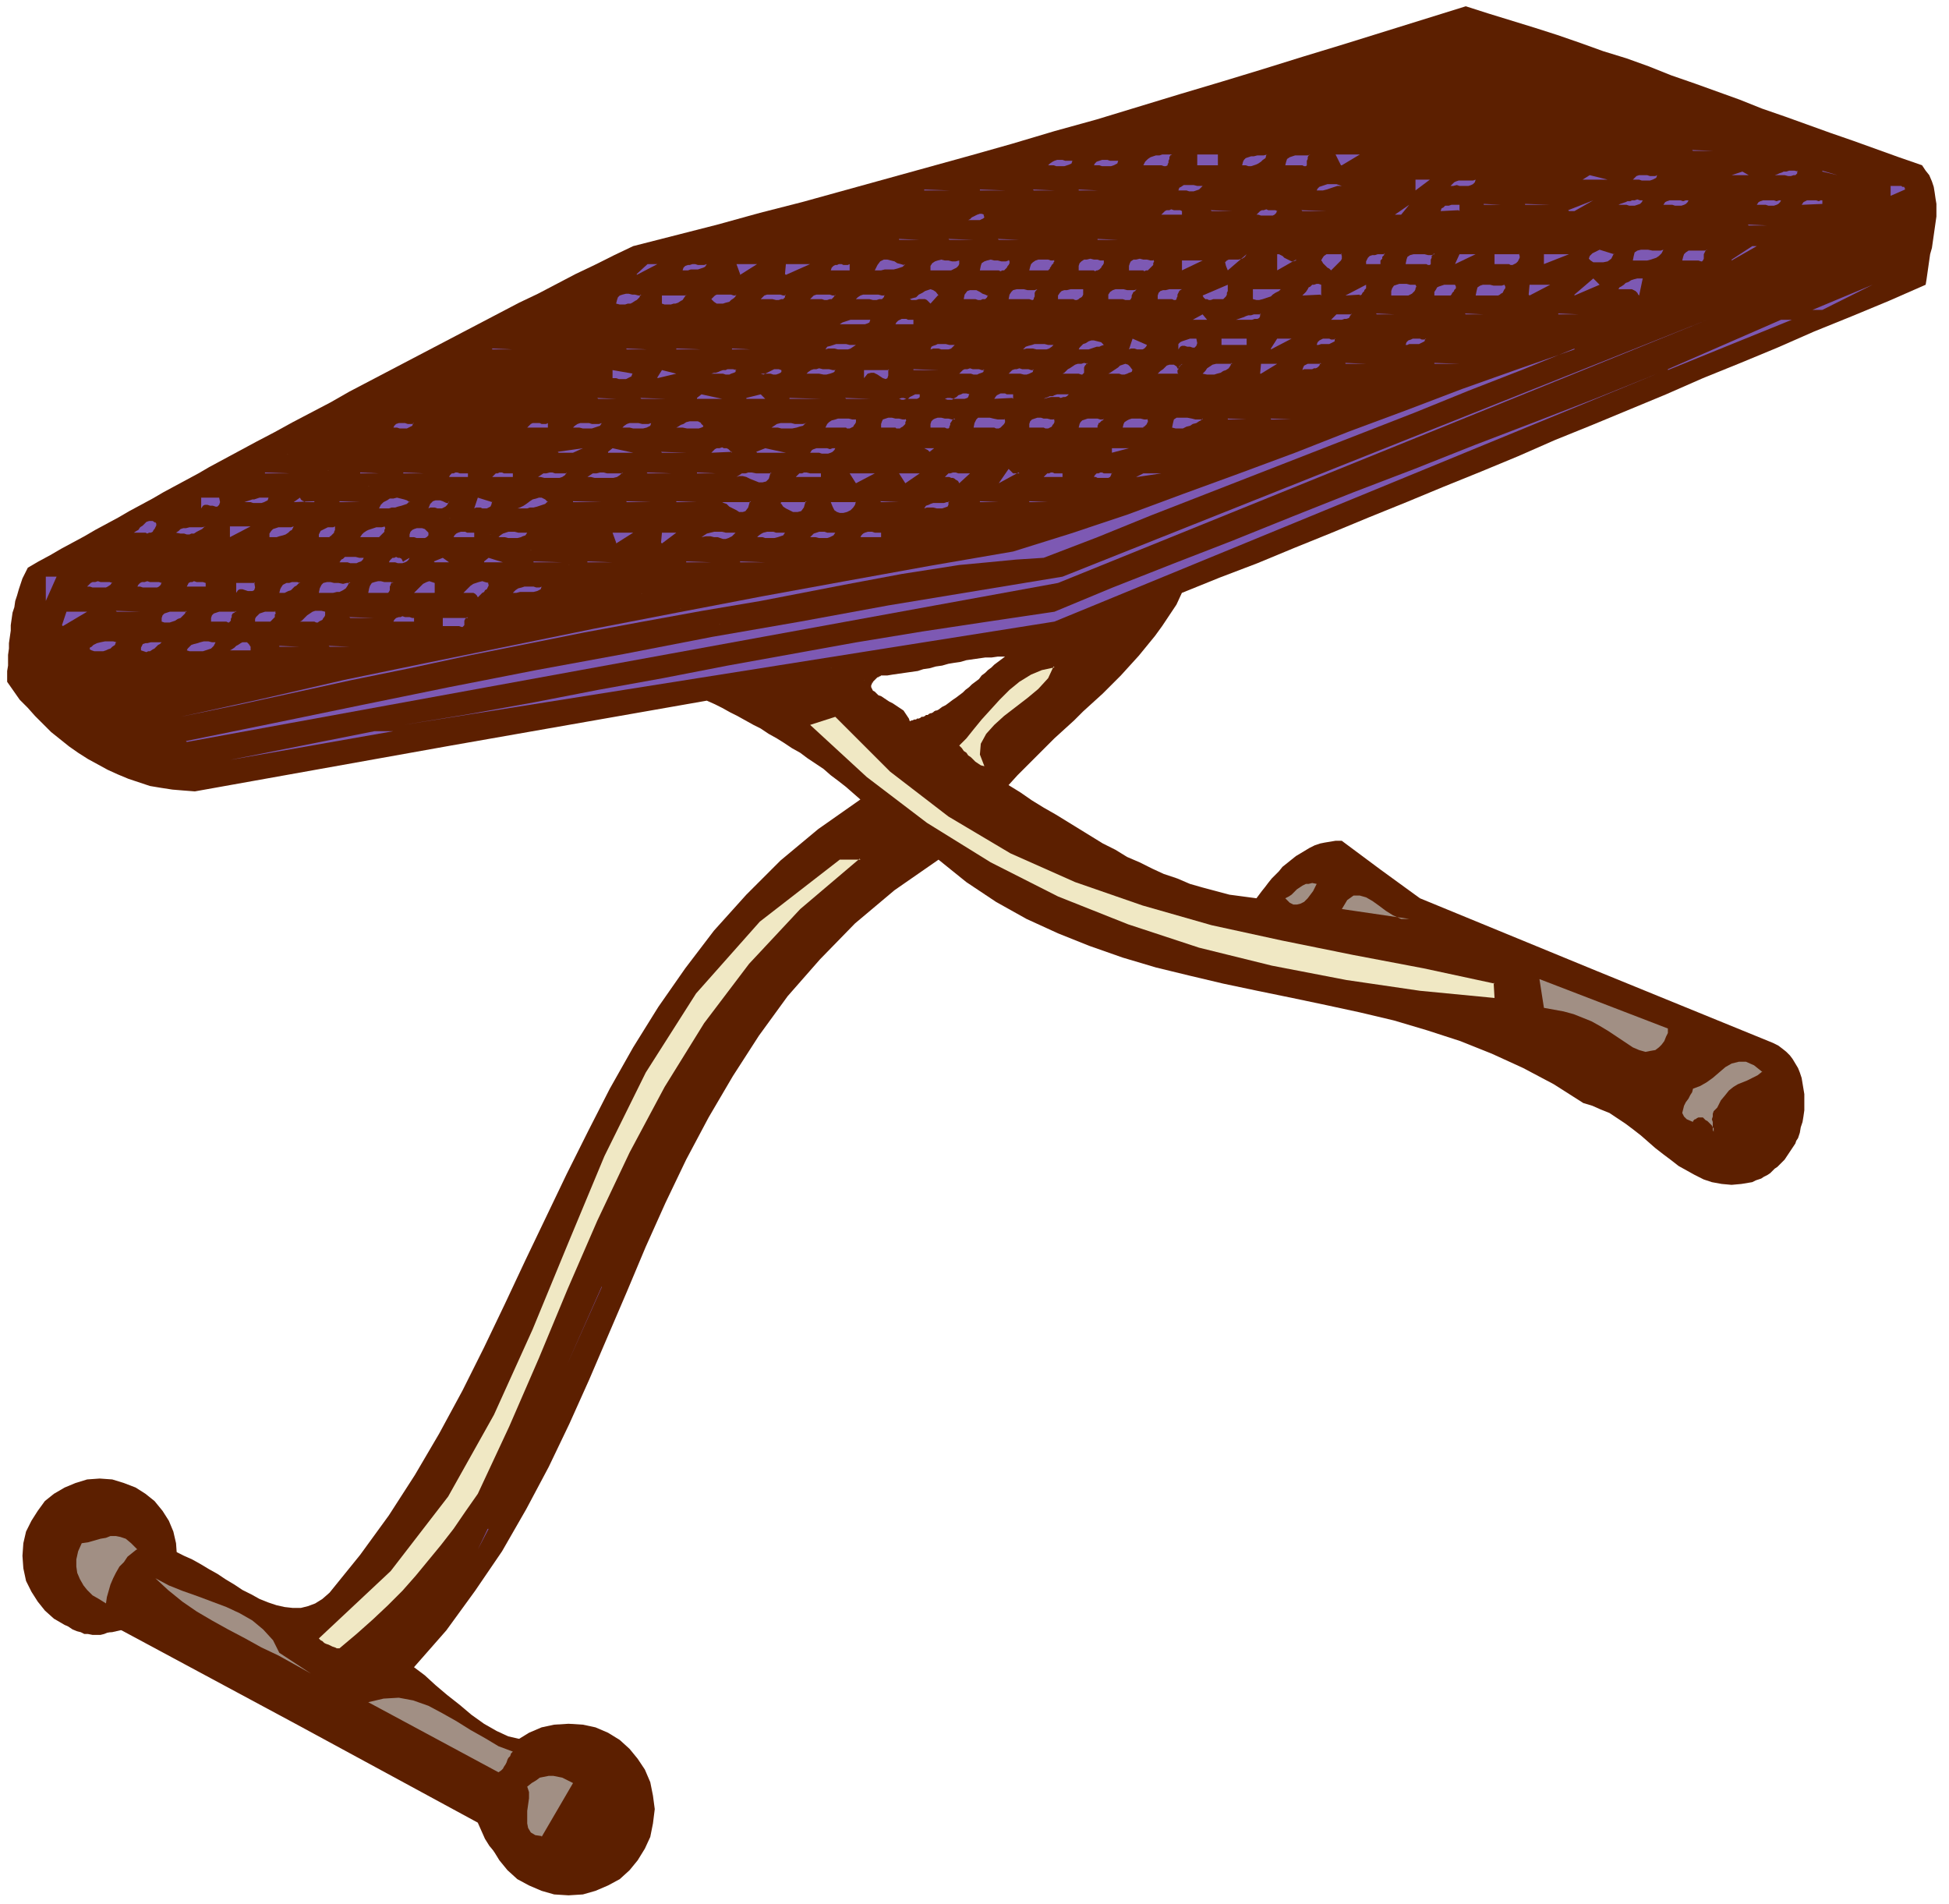 <svg xmlns="http://www.w3.org/2000/svg" fill-rule="evenodd" height="282.667" preserveAspectRatio="none" stroke-linecap="round" viewBox="0 0 2170 2120" width="289.333"><style>.pen1{stroke:none}.brush2{fill:#5c1f00}.brush3{fill:#7d59b3}.brush4{fill:#f0e8c4}.brush5{fill:#a18f84}</style><path class="pen1 brush2" fill-rule="nonzero" d="m111 1818 14-1 13-3 13-5 11-7 10-9 9-10 7-11 5-12 3-14 1-14-1-14-3-13-5-12-7-11-9-11-10-8-11-7-13-5-13-4-14-1-14 1-13 4-12 5-12 7-10 8-8 11-7 11-6 12-3 13-1 14 1 14 3 14 6 12 7 11 8 10 10 9 12 7 12 5 13 3 14 2zm522 292 16-1 14-4 14-6 13-7 11-10 9-11 8-13 6-13 3-15 2-16-2-15-3-15-6-14-8-12-9-11-11-10-13-8-14-6-14-3-16-1-16 1-14 3-14 6-13 8-11 10-9 11-8 12-6 14-3 15-2 15 2 16 3 15 6 13 8 13 9 11 11 10 13 7 14 6 14 4 16 1z"/><path class="pen1 brush2" fill-rule="nonzero" d="m1316 660 42-17 42-16 41-17 42-17 41-17 42-17 41-17 42-17 41-17 41-18 42-17 41-17 41-17 41-18 42-17 41-17 41-18 42-17 41-17 41-18 1-6 1-7 1-7 1-7 1-7 2-7 1-7 1-7 1-7 1-7 1-7v-14l-1-6-1-7-1-6-2-6-3-7-4-5-4-6-26-9-25-9-25-9-26-9-25-9-25-9-26-9-25-10-25-9-25-9-26-9-25-10-25-9-26-8-25-9-26-9-25-8-26-8-26-8-25-8-45 14-45 14-45 14-46 14-45 14-46 14-47 14-46 14-46 14-47 13-47 14-46 13-47 13-47 13-47 13-47 13-47 12-47 13-47 12-47 12-21 10-22 11-21 10-21 11-21 11-21 10-21 11-21 11-21 11-21 11-21 11-21 11-21 11-21 11-21 11-21 12-21 11-21 11-20 11-21 11 343 135 343 134v-1h1v-1l1-1 1-1 1-1 1-1 1-1h1l1-1h1l1-1h7l6-1 7-1 7-1 7-1 7-1 6-2 7-1 7-2 7-1 7-2 6-1 7-1 7-2 7-1 7-1 7-1h7l7-1h8l-4 3-4 3-4 3-3 3-4 3-3 3-4 3-3 4-4 3-4 3-3 3-4 3-3 3-4 3-4 3-3 2-4 3-4 3-4 2-4 3-2 1h-1l-2 1-1 1-2 1h-1l-2 1-1 1h-2l-1 1-2 1h-2l-1 1-2 1h-2l-1 1h-2l-2 1h-1l-2 1-1-3-2-3-2-3-2-3-3-2-3-2-3-2-3-2-4-2-3-2-3-2-3-2-3-1-2-2-2-2-2-1-1-2-1-2v-2l1-2-343-134-343-135-13 7-13 7-13 7-13 7-12 7-13 7-13 7-13 7-12 7-13 7-13 7-12 7-13 7-13 7-12 7-13 7-13 7-12 7-13 7-12 7-3 6-3 6-2 6-2 6-2 7-2 6-1 7-2 6-1 7-1 7v6l-1 7-1 7v6l-1 7v12l-1 6v12l7 10 7 10 9 9 8 9 9 9 9 9 10 8 10 8 10 7 11 7 11 6 11 6 11 5 12 5 12 4 12 4 12 2 13 2 12 1 13 1 285-51 285-50 9 4 8 4 9 5 8 4 9 5 9 5 8 4 9 6 9 5 8 5 9 6 9 5 8 6 9 6 9 6 8 7 8 6 9 7 8 7 8 7-47 33-42 35-38 38-36 40-32 42-30 43-28 45-26 46-24 47-24 48-23 48-23 48-23 49-23 48-24 48-26 48-27 46-29 45-32 44-34 42-8 7-8 5-8 3-8 2h-9l-9-1-9-2-9-3-10-4-9-5-10-5-9-6-10-6-9-6-9-5-10-6-9-5-9-4-8-4-9-3v-6l-1-6-1-5v-5l-1-4-2-3-1-3-1-3-1-3-2-2-1-2-2-1-1-1-2-2-1-1-1-1h-2l-1-1-1-1-1-1-6-3-6-2-6-2-6-2-6-1-6-1h-18l-5 1-6 2-6 1-5 3-6 3-5 3-5 4-6 5-5 5-5 6-6 6-1 4-2 4-1 4-2 5-1 4-2 5-1 4-1 5-1 5v4l-1 5v5l1 5v4l1 5 2 4 1 5 3 4 2 4 3 5 3 2 3 3 3 2 3 3 3 2 4 3 4 2 4 3 3 2 5 2 4 1 4 2h4l5 1h9l4-1 5-2 4-2 5-3 201 108 201 109 4 9 4 9 5 8 6 7 6 7 6 6 7 6 8 4 8 4 9 3 9 3 10 2 10 1h19l9-1 9-2 8-1 7-3 6-3 2-1 3-2 3-1 2-2 3-2 3-2 2-2 3-2 2-2 3-2 2-2 2-3 2-3 2-2 1-3 1-3 1-3 1-4 1-3v-4l1-4v-17l-1-5v-5l-1-5-2-4-1-5-2-5-2-5-2-6-3-6-3-6-3-6-3-5-3-4-2-3-2-2-6-5-7-4-6-3-6-3-7-2h-19l-13 1-16 2-20 3h-13l-13-3-13-6-14-8-14-10-13-11-14-11-13-11-12-11-12-9 36-41 32-44 30-44 27-47 25-47 23-48 22-49 21-49 21-49 21-50 22-49 23-48 25-47 27-46 29-45 32-44 36-41 39-40 44-37 49-34 31 25 33 22 34 19 35 16 35 14 37 13 37 11 37 9 38 9 38 8 39 8 38 8 37 8 38 9 37 11 37 12 35 14 35 16 34 18 33 21 10 3 9 4 10 4 9 6 9 6 8 6 9 7 8 7 8 7 9 7 8 6 9 7 9 5 9 5 10 5 9 3 11 2 11 1 11-1 12-2 4-2 3-1 3-1 3-2 4-2 3-2 2-2 3-3 3-2 3-3 2-2 3-3 2-3 2-3 2-3 2-3 2-3 2-3 1-3 2-3 2-6 1-6 2-6 1-6 1-7v-18l-1-6-1-6-1-6-2-6-2-5-3-5-3-5-3-4-4-4-5-4-4-3-6-3-196-80-197-81-44-32-43-32h-7l-6 1-6 1-5 1-6 2-6 3-5 3-5 3-5 3-5 4-5 4-5 4-4 5-4 4-4 4-4 5-3 4-4 5-3 4-3 4-15-2-15-2-15-4-15-4-14-4-14-6-15-5-13-6-14-7-14-6-13-8-14-7-13-8-13-8-13-8-13-8-14-8-13-8-13-9-13-8 10-11 10-10 10-10 11-11 10-10 11-10 11-10 10-10 11-10 11-10 10-10 10-10 10-11 10-11 9-11 9-11 8-11 8-12 8-12 6-13z"/><path class="pen1 brush3" fill-rule="nonzero" d="m1884 167 24 1h-23zm-579 5-2 1-1 2v2l-1 2v2l-1 2v1l-2 1h-2l-3-1h-20l2-4 3-3 3-2 3-1 3-1h4l3-1h11zm50 12h-22v-12h23v12zm55-12-1 4-3 2-2 2-3 2-2 1-3 1-3 1h-3l-3-1h-4l1-4 1-2 2-2 3-1 3-1h3l4-1h7l4-1zm49 0-2 1-1 2v2l-1 2v5l-1 1h-2l-2-1h-19l1-4 1-3 3-2 3-1 3-1h14l3-1zm34 12-6-12h27l-20 12zm-299-5-1 3-2 1-3 1-3 1h-9l-3-1h-6l2-2 3-2 2-1 3-1h6l3 1h9zm51 0-1 3-2 1-2 1-3 1h-10l-3-1h-6l1-2 2-2 3-1 3-1h6l3 1h9zm683 16 12-4 7 4h-19zm73-5v3l-2 2h-2l-3 1h-3l-4-1h-13 2l3-1 2-1 3-1 2-1h3l3-1h6l4 1zm28 0 17 5-17-4zm-267 10 8-5 20 5h-27zm83-5-1 3-2 1-2 1-3 1h-9l-3-1h-7l2-2 2-2 3-1h9l3 1h6l2-1zm23 0h28-28zm-375 12h-4l-3 1-3 1-3 1-3 1-4 1h-7l1-2 2-2 3-1 3-1 3-1h10l3 1 3 1zm83 4v-11h16l-16 12zm67-11-1 3-2 2-2 1-3 1h-10l-3-1-4 1h-3l2-2 2-2 2-1 3-1h16l3-1zm71 0h21-21zm-437 7-20 11 20-11zm62 0-2 2-2 2-3 1-3 1h-5l-3-1h-9l1-3 2-1 3-2h11l4 1h6zm28 0h21-21zm48 0h23-23zm706 4-16 7v-11h12l1 1h2l1 2v2zm-1092 0 28 1h-28zm62 0 28 1h-28zm59 0 24 1h-23zm51 0 21 1h-21zm545 23 28-11-21 12h-6zm83-11-1 2-2 2-3 1-3 1h-6l-3-1h-9l2-1 3-1 3-1 2-1h3l2-1h3l3-1 3 1h3zm51 0-1 2-2 2-2 1-3 1h-7l-3-1h-10l2-3 2-1 3-1h12l3 1 3-1h3zm27 0h21-20zm76 0-1 2-2 2-2 1-3 1h-6l-3-1h-10l2-3 2-1 3-1h12l3 1 3-1h2zm46 4-23 1 2-3 2-1 2-1h10l3 1 2-1h2v5zm-476 12 16-11-9 11h-7zm71-5-20 1 1-3 2-1 2-2h4l3-1h9v7zm28-7 19 1h-19zm46 0 28 1h-28zm-382 12h-23l2-2 2-2 2-1h3l2-1 3 1h7l2 1v4zm32-5 24 1h-23zm74 0-1 3-2 2-2 1h-13l-3-1h-2l2-2 2-2 2-1h2l3-1 2 1h8l2 1zm27 0 28 1h-27zm-354 5 1 3-1 1-2 1-2 1h-13l-3 1h-2 2l3-1 2-1 2-2 2-1 2-1 2-1 3-1h2l3 1zm88 0h23-23zm55 0h23-23zm-331 7h23-23zm105 0h28-27zm934 4 21 1h-20zm-211 5h23-23zm55 0h23-23zm50 0h24-23zm-409 7h35-35zm55 0h24-23zm51 0h23-23zm50 0h22-21zm-586 4 23 1h-23zm55 0 28 1h-27zm55 0 24 1h-23zm111 0 23 1h-23zm706 23 23-15h5l-28 16zm-131-7-3 6-4 3-5 1h-11l-3-2-2-2 1-3 3-3 8-4 16 5zm55-4-2 4-3 3-3 2-3 1-3 1-4 1h-16l1-5 1-4 3-2 4-1h8l5 1h9l3-1zm48 0-1 1-1 2-1 2v5l-1 2-1 1h-1l-3-1h-18l1-4 1-3 2-2 3-2h18l3-1zm-533 23-2-5-1-4 2-2 2-1h11l4-1 3-2 2-3-21 18zm76-12-21 12v-18h2l2 1 2 1 2 2 2 1 2 1 2 1 2 1h2l3-1zm50-7 1 3v3l-1 2-1 1-2 2-1 1-2 2-2 2-1 1-2 2-2-2-2-1-2-2-2-2-1-1-1-2-1-1 1-2 2-3 3-2h17zm48 0v2l-1 1-1 1v2l-1 1-1 1v4h-16v-3l1-2 1-2 2-2 3-1h3l3-1h8zm56 0-2 2-1 1v2l-1 2v5l-1 1h-2l-2-1h-23l1-5 1-3 3-2 4-1h12l4 1h4l3-1zm23 12 5-11h18l-23 11zm71-12 1 3v2l-1 2-1 2-1 1-1 1-2 1-2 1h-2l-2-1h-16v-11h27zm28 12v-11h28l-28 11zm-711 0-3 3-3 1-3 1-4 1h-10l-4 1h-7l3-6 3-4 4-2h4l4 1 4 1 3 2 4 1 3 1 2-1zm60-5v5l-1 2-2 2-2 1-2 1-2 1h-23v-5l2-3 3-2 3-1 4-1 4 1h4l4 1h4l4-1zm55 0 1 2v2l-1 2-1 1-1 2-2 2-1 1h-2l-2 1-2-1h-21l1-5 1-3 3-2 3-1 4-1 4 1h4l4 1h5l3-1zm50 0 1 2-1 1v1l-1 1-1 1-1 2-1 1v1l-1 1-1 1h-21l1-4 1-3 2-2 3-2 3-1h11l3 1h4zm56 0v4l-1 2-1 1-1 2-2 2-2 1h-1l-2 1-1-1h-17v-5l1-3 2-2 3-2h3l4-1 4 1h4l3 1h4zm55 0 1 2-1 2v2l-1 1-2 2-2 2-1 1h-2l-2 1-1-1h-16v-5l1-3 1-2 3-2h3l4-1 4 1h4l4 1h3zm32 12v-11h23l-23 11zm-607 4 12-11h11l-23 12zm78-11-2 3-2 1-3 1-3 1h-8l-3 1h-6l1-3 2-2 3-1h2l3-1h3l3 1h7l3-1zm37 11-4-11h23l-19 12zm50 0 1-11h27l-27 12zm72-4h-21l1-3 2-2 2-1h2l2-1h3l2 1h5l2-1v7zm807 27 21-18 7 7-28 12zm71 0-1-2-2-2-2-1-2-1h-15l1-2 2-1 3-2 2-2 3-1 3-2 3-1 4-1h6l-4 19zm-464 5h-9l-3 1h-2l-2-1h-2l-2-2-1-2 28-12v7l-1 2v2l-1 2-1 1-2 2h-2zm110-5-20 1 2-2 2-2 2-3 1-2 2-1 2-2h2l3-1h2l3 1v12zm44 0-16 1 23-12v4l-1 1-1 1v1l-1 1-1 1-1 2-2 1zm62-11 1 2-1 2v1l-1 2-2 2-1 1-2 1-2 1h-19v-5l1-3 2-3 3-1 3-1h8l4 1h6zm44 0 1 2v2l-1 1-1 1v1l-1 1-1 1-1 2-1 1h-18v-4l2-3 1-2 2-1 3-1 3-1h12zm55 0 1 2v2l-1 1-1 2-1 2-2 1-1 1-2 1h-25l1-5 1-4 3-2 3-1h8l4 1h9l3-1zm27 11 1-11h23l-23 12zm316 17 67-28-56 28h-11zm-973-17-9 10-2-2-2-2-2-1h-7l-3 1h-5l-2-1 3-1 4-1 3-3 4-2 3-2 3-1 3-1 3 1 3 2 3 4zm55 0-1 3-2 2h-3l-2 1h-3l-3-1h-13l1-5 3-4 3-1h7l4 2 3 2 3 1 2 1h1zm55-6-1 1-1 1-1 2v4l-1 2v1l-1 1h-1l-3-1h-23l1-5 2-3 2-2 4-1h8l4 1h8l3-1zm51 0v6l-1 2-1 1-2 1-1 1-2 1h-2l-2-1h-17v-4l2-3 2-2 3-1h3l4-1h14zm59 0-1 2-2 1-1 2-1 2v2l-1 2-1 1h-5l-3-1h-16v-5l2-3 3-2 3-1h9l4 1h8l3-1zm51 0-2 1-1 1-1 2-1 2v2l-1 2v1l-1 1h-2l-2-1h-16v-4l1-3 2-2 3-1h3l4-1h14zm110 0-2 2-4 2-3 2-2 2-3 1-3 1-3 1-4 1h-3l-4-1v-11h32zm-713 6-1 3-3 3-2 1-3 2-2 1h-3l-3 1h-6l-4-1 1-4 1-3 2-2 3-1 4-1h3l4 1h3l4 1h3zm51 0-2 3-2 3-2 1-3 2-3 1h-2l-3 1h-7l-3-1v-9h27zm55 0v2l-2 2-3 2-2 2-4 1-3 1h-7l-3-2-3-3 2-2 2-2 2-1h16l3 1h3zm55 0v3l-2 2h-2l-3 1h-3l-4-1h-13l2-2 2-2 3-1h15l3 1h3zm56 0-2 3-2 2h-2l-3 1h-3l-3-1h-13l2-2 2-2 3-1h15l3 1h3zm55 0-1 3-2 2h-3l-3 1h-4l-4-1h-15l2-2 3-2 3-1h17l4 1h3zm343 28 11-6 5 6h-16zm75-7v3l-1 2-2 1h-3l-3 1h-18l3-1 3-1 3-1 2-1 3-1h3l3-1h8zm102 0-2 3-1 2-3 1h-2l-3 1h-12l2-2 2-2 2-2h17zm27 0 21 1h-20zm99 0 21 1h-20zm104 0 23 1h-23zm-766 7-1 3-2 1-3 1h-28l3-2 3-1 3-1 3-1h22zm48 5h-20l1-2 2-2 2-1 2-1h5l2 1h6v5zm39-5h24-23zm51 0h21-21zm55 0h28-28zm55 0h28-27zm55 0h21-20zM207 825l98-20 97-20 98-20 97-19 98-18 98-19 98-17 98-18 97-16 97-16 718-286-723 293-970 177zm1650-414 126-55h12l-138 56zM713 361h28-27zm56 0h28-28zm62 0h21-21zm55 0h21-21zm343 23-3 1-2 1h-3l-3 1-3 1-3 1h-11l1-2 2-2 2-2 3-1 3-2 3-1h3l4 1 4 1 3 3zm48 0-1 2-2 2-2 1h-6l-3-1h-4l-2 1 4-12 16 7zm55-7 1 5-1 3-2 2h-2l-3-1h-3l-3-1h-3l-2 1-2 3v-6l2-2 2-1 3-1 3-1 3-1h8zm55 7h-27v-7h28v7zm28 4 7-11h16l-23 12zm71-11v3l-2 1-2 1-2 1h-9l-3 1h-2l1-3 2-2 2-1 2-1h7l2 1h3l2-1zm28 0h28-28zm73 0-1 3-2 1-2 1-2 1h-11l-2 1h-2l1-3 2-2 3-1 2-1h8l2 1h3l2-1zm28 0h21-21zm55 0h21-20zm-717 7-3 2-3 2-3 1h-11l-4-1h-7l-3 1 2-3 4-1 3-1 3-1h11l4 1h7zm27 0h28-27zm83 0-2 2-2 2-3 1h-8l-3-1h-6l-3 1 1-3 2-1 3-1 2-1h9l4 1h6zm28 0h28-28zm82 0-2 2-3 2-3 1h-11l-4-1h-7l-4 1 3-3 3-1 4-1 3-1h11l4 1h7zm-625 4 23 1h-23zm149 0 24 1h-23zm56 0 28 1h-28zm62 0 21 1h-21z"/><path class="pen1 brush3" fill-rule="nonzero" d="m1753 388-59 24-59 23-59 24-59 23-59 23-59 23-59 23-59 23-59 24-60 23-31 2-31 3-32 3-32 5-32 5-32 6-32 6-31 6-31 6-31 6-65 11-66 12-65 12-65 13-65 13-65 14-64 13-64 14-64 14-63 13 91-20 91-21 92-19 93-19 93-19 93-18 94-18 93-17 94-17 93-16 64-20 63-21 62-23 63-23 62-23 61-24 62-23 63-24 62-22 63-22zm-543 16-1 2-1 1-1 2v6l-1 1-1 1h-1l-3-1h-18l2-1 2-2 2-2 2-1 3-2 3-2 3-1h4l3-1 4 1zm51 7-1 3-3 1-2 1-3 1h-3l-3-1h-12l2-1 3-2 3-2 3-2 2-2 3-1 3-1 3 1 2 2 3 4zm50 0 5-6v1h-1l-1 1-1 1-1 2v1l-1 1v3l1 1h-23l1-1 2-2 3-2 2-2 2-2 3-1h5l3 2 2 4zm60-7-1 3-2 3-3 2-3 1-3 2-4 1-3 1h-8l-5-1 3-3 2-3 3-2 3-2 4-1h18zm32 12 1-11h18l-18 11zm67-12-1 3-2 2-2 1h-2l-2 1h-9l-2 1 1-3 1-2 2-1 2-1h15zm28 0 23 1h-23zm99 0 28 1h-28zm-893 12-1 3-2 1-2 1-2 1h-8l-3-1h-4v-9l23 4zm28 4 5-8 16 4-21 5zm87-9v3l-2 1-3 1-2 1h-4l-3-1h-13l3-1h2l3-1 2-1 3-1h3l2-1h6l4 1zm51 0v3l-1 1-2 1-3 1h-3l-3-1h-11l3 1 2-1 2-1 2-1 2-1 2-1 2-1h5l3 1zm60 0-1 3-2 1-3 1-4 1h-3l-5-1h-14l2-2 3-2 3-1h3l3-1 4 1h7l4 1h3zm59 0v7l-1 3-2 1-3-1-3-2-3-2-4-2h-3l-4 1-4 5v-9h28zm28 0 28 1h-28zm78 0v3l-2 1-3 1-2 1h-4l-3-1h-13l2-2 2-2 2-1h3l3-1 3 1h7l3 1h3zm55 0v3l-2 1-2 1-3 1h-3l-4-1h-13l2-2 2-2 3-1h2l3-1 3 1h7l3 1h3zm-618 5h23-23zm50 0h21-20z"/><path class="pen1 brush3" fill-rule="nonzero" d="M1173 692h1L449 807l73-12 72-13 72-14 72-13 72-14 72-13 72-13 73-12 73-11 74-11 65-27 66-26 67-26 67-27 68-27 68-26 68-27 68-26 67-26 67-27-671 276zM776 443l5-4 23 5h-28zm55 0 16-4 5 5h-21zm193-4v3l-1 1-2 1h-12l-3-1h-2l-3 1 3 1h2l3-1h2l2-2 2-1 2-1 2-1h5zm55 0-1 3-1 1-3 1h-12l-4-1h-3l-3 1 3 1h5l3-2 2-1 2-2 3-1 2-1h4l4 1zm48 4-20 1 2-3 1-1 2-1 2-1h5l2 1h7v5zm63-4-2 2-2 1h-2l-3 1-2-1h-9l-4 1-4 1 2-1 3-1 2-1h3l2-1 3-1h13zm32 0h16-16zm50 0h21-20zm56 0h21-21zm154 0h23-23zm-817 4 21 1h-20zm48 0 28 1h-27zm166 0 35 1h-35zm62 0 28 1h-27zm-161 28 3 3v1l-2 1-3 1h-13l-5-1h-7l2-1 3-2 3-1 3-2 4-1h9l2 1 2 1zm173-5v4l-1 2-1 1-1 2-2 1-2 1h-3l-1-1h-23l2-4 2-2 3-2 4-1 3-1h12l4 1h4zm55 0 1 2-1 2v2l-1 1-2 2-2 1-1 1h-4l-1-1h-16v-4l1-3 1-2 3-1 3-1h4l4 1h4l4 1h3zm55 0-2 1-1 1-1 2-1 1v2l-1 2v1l-1 1h-2l-2-1h-16v-4l1-3 2-2 2-1 3-1h4l4 1h4l4 1h3zm55 0 1 2v2l-1 2-1 1-2 2-1 1-2 1h-3l-2-1h-23l1-5 2-4 2-2h13l4 1 5 1h8zm55 0 1 2v2l-1 2-1 1-1 2-2 1-2 1h-3l-2-1h-16v-4l1-3 2-2 3-1 3-1h4l3 1h4l4 1h4zm56 0-1 2h-1l-1 1-1 1-1 1h-1v1l-1 2v2h-21l1-4 1-2 2-2 3-1 3-1h11l3 1h4zm48 0 1 2v2l-1 1v1l-1 1-1 1-1 1h-1v1h-23l1-4 1-2 3-2 2-1 3-1h10l4 1h3zm62 0-2 2-2 1-3 2-4 1-3 2-4 1-4 2h-8l-4-1 1-5 1-4 3-2h12l5 1 4 1h8zm28 0 21 1h-21zm48 0 23 1h-23zm-955 5-1 3-2 1-2 1-2 1h-8l-3-1h-4l1-2 2-2 3-1h7l3 1h5l2-1zm28 0h23-23zm55 0h17-16zm67 5h-23l2-2 2-2 2-1h8l2 1h5l2-1v5zm60-5-2 3-3 1-3 1-3 1h-10l-4-1h-7l2-2 3-2 3-1h10l3 1h8l3-1zm55 0-1 3-2 1-2 1-4 1h-11l-4-1h-8l2-2 3-2 3-1h10l4 1h7l3-1zm90 0h21-21zm82 0-3 3-4 1-3 1-5 1h-12l-4-1h-7l3-2 3-2 4-1h12l4 1h9l4-1zm-425 28h21-21zm149 4 28-4-11 5h-16zm56 0 5-4 23 5h-28zm138 0-23 1 2-2 2-2 2-1h3l3-1 2 1h3l2 1 2 2 2 2zm27 0 10-4 23 5h-32zm88-4-1 2-2 2-2 1-3 1h-7l-3-1h-10l2-3 2-1 3-1h12l3 1 3-1h3zm32 0h28-28zm73 4 5-4h-23 12l2 1 2 1 1 1 2 2zm33-4h28-28zm59 0h24-23zm56 0h23-23zm55 4v-4h19l-19 5zm50-4h24-23zm-552 4 28 1h-27zm398 23-22 12 11-16 1 1 1 1 1 1 1 1 1 1h7zm-839 0 28 1h-28zm106 0 21 1h-21zm48 0 23 1h-23zm71 5h-20l1-2 2-2h2l2-1h2l3 1h9v4zm51 0h-23l2-2 2-2h2l2-1h3l2 1h10v4zm60-5-2 3-3 2-3 1h-17l-4-1h-3l3-2 3-2h3l4-1h3l3 1h13zm62 0-3 3-3 2-4 1h-21l-4-1h-4l3-2 3-2h4l4-1h4l4 1h17zm27 0 28 1h-27zm56 0 21 1h-21zm82 0-2 7-3 3-4 1h-4l-5-2-5-2-4-2-4-1h-4l-3 1 3-2 3-2h4l3-1h4l5 1h17zm56 5h-28l2-2 2-2h3l2-1h3l4 1h12v4zm39 7-7-11h28l-21 11zm55 0-7-11h23l-16 11zm60 0-1-2-1-1-2-1-1-1-2-1h-2l-2-1h-5l2-2 2-2h2l3-1h3l3 1h13l-12 11zm115-7h-21l2-2 2-2h2l2-1h2l2 1h9v4zm55-5-1 3-1 2-2 1h-12l-2-1h-2l1-2 2-2h2l2-1h2l2 1h9zm27 5 8-4h20l-27 4zM244 554l1 5-1 3-2 2h-2l-3-1h-3l-3-1h-3l-2 1-2 3v-12h21zm55 0-1 3-2 1-2 1-3 1h-9l-3-1h-7l3-1 3-1 3-1h2l3-1 3-1h11zm51 4-23 1 7-5 1 2 1 1 2 1 2 1h10zm106 0-3 3-3 1-3 1-4 1-3 1h-4l-3 1h-11l2-4 3-3 4-2 3-2h4l4-1 4 1 4 1 3 1 3 2zm44 0-2 4-2 2-2 1-2 1h-5l-3-1h-5l-2 1 2-5 3-3 3-1h5l3 1 2 1 2 1h2l1-1zm48 0-1 4-1 2-2 1-2 1h-5l-2-1h-5l-2 1 4-12 16 5zm62 0-3 3-3 1-3 1-3 1-4 1h-4l-3 1h-11l3-1 4-2 3-2 4-3 3-2 4-1 3-1h3l4 2 3 3zm-232 0 23 1h-23zm260 0 32 1h-32zm59 0 28 1h-27zm56 0 23 1h-23zm82 0-2 7-3 4-3 1h-4l-3-2-4-2-4-2-3-3-3-1-2-1h32zm62 0-2 7-3 4-4 1h-5l-4-2-4-2-3-2-2-3-1-1 1-1h28zm56 0-1 4-2 3-3 3-4 2-4 1h-4l-3-1-3-2-2-4-2-5h28zm27 0 21 1h-20zm76 0v4l-1 2-3 1-3 1h-6l-4-1h-7l-3 1 2-3 3-1 2-1 3-1h12l3-1h3zm35 0 21 1h-21zm55 0 21 1h-21zm-973 23 1 2v2l-1 2-1 2-1 1-1 2-2 1h-2l-2 1-2-1h-16 3l3-2 2-1 2-3 3-2 2-2 2-2 3-1h4l3 2zm55 5-3 3-4 2-2 1-3 2h-3l-2 1h-3l-3-1h-4l-5-1 3-2 2-2 3-1h3l4-1h14l4-1zm28 12v-12h23l-23 12zm71-12-1 2-1 2-2 1-2 2-3 2-3 1-4 1-3 1h-8v-4l2-3 2-2 3-1 3-1h14l3-1zm46 0v4l-1 2v1l-1 1-1 1-1 1-1 1h-1v1h-12v-3l1-2 1-2 2-1 2-1 2-1 2-1h6l2-1zm55 0 1 2-1 2v2l-1 1-1 1-1 1-1 1-1 1-1 1h-21l2-3 2-2 3-2 2-1 3-1 3-1 3-1h6l4-1zm49 7v3l-1 1-1 1-2 1h-9l-3-1h-5v-3l1-3 2-2 2-1 3-1h6l3 1 2 2 2 2zm50 5h-22l1-2 2-2 2-1 3-1h5l2 1h8v5zm60-5-2 3-3 1-2 1-4 1h-10l-4-1h-7l2-2 3-2 3-1 3-1h7l4 1h10zm28 0h34-34zm71 11-4-11h23l-19 12zm50 0 1-11h16l-16 12zm83-11-4 4-4 2-3 1h-3l-3-1-3-1h-4l-4-1h-5l-5 1 3-2 3-2 4-1 4-1h9l4 1h12zm55 0-2 3-3 1-3 1-4 1h-10l-3-1h-6l2-2 3-2 2-1 4-1h7l3 1h11zm56 0-2 3-2 1-2 1-3 1h-9l-4-1h-6l2-2 2-2 3-1 3-1h6l3 1h9zm50 5h-22l1-2 2-2 2-1 3-1h5l3 1h7v5zm32-5h24-23zm-894 28h28-28zm62 0h21-21zm48 0h24-23zm55 0h24-23zm51 0h21-21zm71 0-1 2-2 2-3 1-2 1h-7l-3-1h-9l2-3 2-1 2-2h12l4 1h6zm44 4 7-4-1 2-2 2-2 1-3 1h-5l-3-1h-7l1-2 2-2 1-1h2l2-1 2 1h2l2 1 1 2 1 2zm34 0 10-4 7 5h-16zm56 0 5-4 16 5h-21zm55 0 32 1h-32zm60 0 28 1h-28zm110 0 28 1h-28zm60 0 28 1h-28zM51 669v-27h12l-12 27zm74-21-2 3-3 2-2 1h-15l-3-1h-3l2-2 2-2 2-1h3l3-1 3 1h10l3 1zm55 0-1 3-2 2-2 1h-16l-3-1h-3l1-2 2-2 2-1h3l3-1 3 1h10l3 1zm48 5h-20l1-2 1-2 2-1h2l2-1 3 1h7l3 1v4zm55-5 1 6-1 3-2 1h-5l-3-1-3-1h-3l-2 1-2 3v-11h21zm51 0-2 2-2 2-2 1-2 2-2 2-3 1-2 1-2 1h-6l1-4 1-2 2-3 2-1 2-1h3l3-1h6l3 1zm55 0-2 4-2 3-3 2-4 2h-3l-4 1h-16l1-5 2-4 2-2 4-1h4l4 1h5l5 1 4-1h4zm48 0-1 1-1 1v1l-1 2v4l-1 2-1 1h-22l1-5 1-3 2-3 3-1 4-1h3l4 1h7l3 1zm46 12h-22l2-2 2-2 2-2 2-2 2-2 2-1 2-1 3-1 3 1 3 1v11zm60-12 1 3v1l-1 2-1 2-2 1-1 2-2 1-2 2-1 1-2 2-1-2-1-1-1-1-2-1h-11l2-2 2-2 2-2 2-2 3-2 3-1 3-1 4-1 3 1 4 1zm60 5-1 3-2 1-2 1-4 1h-15l-4 1h-4l3-3 3-2 4-1 3-1h10l3 1h4l2-1zm35 0h21-21zm55 0h21-21zM69 696l5-15h23l-27 16zm60-16 28 1h-27zm78 0-1 3-3 3-2 2-3 1-3 2-3 1-3 1h-6l-3-1v-4l1-3 2-2 3-1 3-1h19zm56 0-2 2-2 1-1 2v2l-1 2v2l-1 1-1 1h-1l-2-1h-17v-4l1-3 2-2 3-1 3-1h19zm43 0 1 3-1 1v3l-1 1-1 1-1 1-1 1-1 1h-17v-3l1-2 2-2 2-2 3-1 3-1h12zm56 0v5l-1 2-1 1-1 2-2 1-2 1-1 1h-2l-2-1h-16l2-1 2-2 2-2 2-2 3-2 3-2 3-1h7l4 1zm27 7 28 1h-27zm71 5h-22l1-2 2-2 3-1h2l2-1 3 1h5l3 1h2v4zm60-5-1 1-1 1-1 2v5l-1 1-1 1h-1l-3-1h-18v-9h28zm-391 28-1 3-3 2-2 2-3 1-2 1-3 1h-10l-3-1-2-1v-2l2-1 2-2 4-2 4-1 5-1h9l4 1zm51 0-2 2-2 1-2 2-2 2-2 1-3 2h-2l-2 1-3-1-3-1v-3l1-2 1-2 3-1h2l4-1h12zm60 0-2 4-3 3-3 1-3 1-3 1h-15l-3-1 1-2 2-2 2-2 3-1 4-1 3-1 4-1h5l4 1h4zm39 4v5h-23l2-1 3-2 2-2 2-1 3-2 2-1h5l2 2 2 3zm32 0 23 1h-23zm55 0 24 1h-23z"/><path class="pen1 brush4" fill-rule="nonzero" d="m1173 742-6 13-11 12-12 10-13 10-13 10-11 10-9 10-6 11-1 12 5 13-4-1-3-2-3-2-2-2-3-3-3-2-2-3-3-2-2-3-3-3 8-8 8-10 9-11 10-11 10-11 11-11 11-9 13-8 12-5 14-3z"/><path class="pen1 brush3" fill-rule="nonzero" d="M189 747h23-23z"/><path class="pen1 brush4" fill-rule="nonzero" d="m1663 1094 1 17-83-8-82-12-83-16-81-20-79-26-78-31-75-38-71-44-67-51-63-58 28-9 61 61 65 50 69 41 72 32 75 26 77 22 78 17 79 16 79 15 79 17z"/><path class="pen1 brush3" fill-rule="nonzero" d="m256 846 161-32h21l-182 32z"/><path class="pen1 brush4" fill-rule="nonzero" d="m957 956-66 56-57 61-50 66-44 71-39 73-36 76-33 76-32 77-33 76-35 75-14 20-13 19-14 18-14 17-14 17-15 17-16 16-17 16-18 16-19 16h-3l-2-1-3-1-2-1-2-1-3-1-2-1-2-2-2-1-2-2 80-75 64-83 51-91 43-95 40-97 40-96 46-93 56-88 71-80 89-69h23z"/><path class="pen1 brush5" fill-rule="nonzero" d="m1466 984-2 4-2 4-3 4-3 4-4 4-4 2-4 1h-4l-4-2-5-5 4-2 3-2 3-3 3-3 3-2 3-2 4-2h3l4-1 5 1zm103 39-75-11 6-10 7-5h7l7 2 7 4 7 5 8 6 8 5 9 4h9zm288 122v5l-2 4-2 5-3 4-3 3-4 3-6 1-5 1-7-2-7-3-9-6-9-6-9-6-10-6-9-5-10-4-10-4-11-3-11-2-11-2-5-32 143 55zm105 48-5 4-6 3-6 3-5 2-5 2-5 3-5 4-4 5-5 6-4 8-2 2-2 2-1 3v3l-1 3 1 3v9l1 2v-4l-1-1-1-2-2-2-1-1-2-2-2-1-1-1-2-2h-5l-2 1-1 1h-1l-1 1-1 1v1l-7-3-3-3-2-4 1-4 1-4 2-4 3-4 2-4 2-3 1-4 8-3 7-4 7-5 7-6 7-6 7-4 8-2h8l9 4 10 8z"/><path class="pen1 brush3" fill-rule="nonzero" d="m670 1432-39 88 39-87z"/><path class="pen1 brush5" fill-rule="nonzero" d="m152 1725-5 4-5 4-4 6-5 5-4 7-3 6-3 7-2 7-2 7-1 7-8-5-7-4-6-6-4-5-4-7-3-7-1-7v-8l2-9 4-9 7-1 7-2 7-2 6-1 5-2h6l5 1 6 2 6 5 7 7z"/><path class="pen1 brush3" fill-rule="nonzero" d="m543 1702-11 23 12-23z"/><path class="pen1 brush5" fill-rule="nonzero" d="m311 1840 35 23-18-10-18-10-19-9-18-10-19-10-18-10-17-10-16-11-16-13-14-13 15 8 15 6 17 6 16 6 16 6 15 7 14 8 12 10 11 12 7 14zm260 110-2 2-1 3-2 2-1 2-1 3-1 2-2 3-1 2-2 2-3 2-145-78 17-4 17-1 16 3 17 6 15 8 16 9 16 10 16 9 15 9 16 6zm32 94-7-1-5-3-3-5-1-5v-14l1-7 1-7v-7l-2-6 5-4 5-3 4-3 5-1 5-1h5l5 1 5 1 6 3 6 3-35 60z"/></svg>
